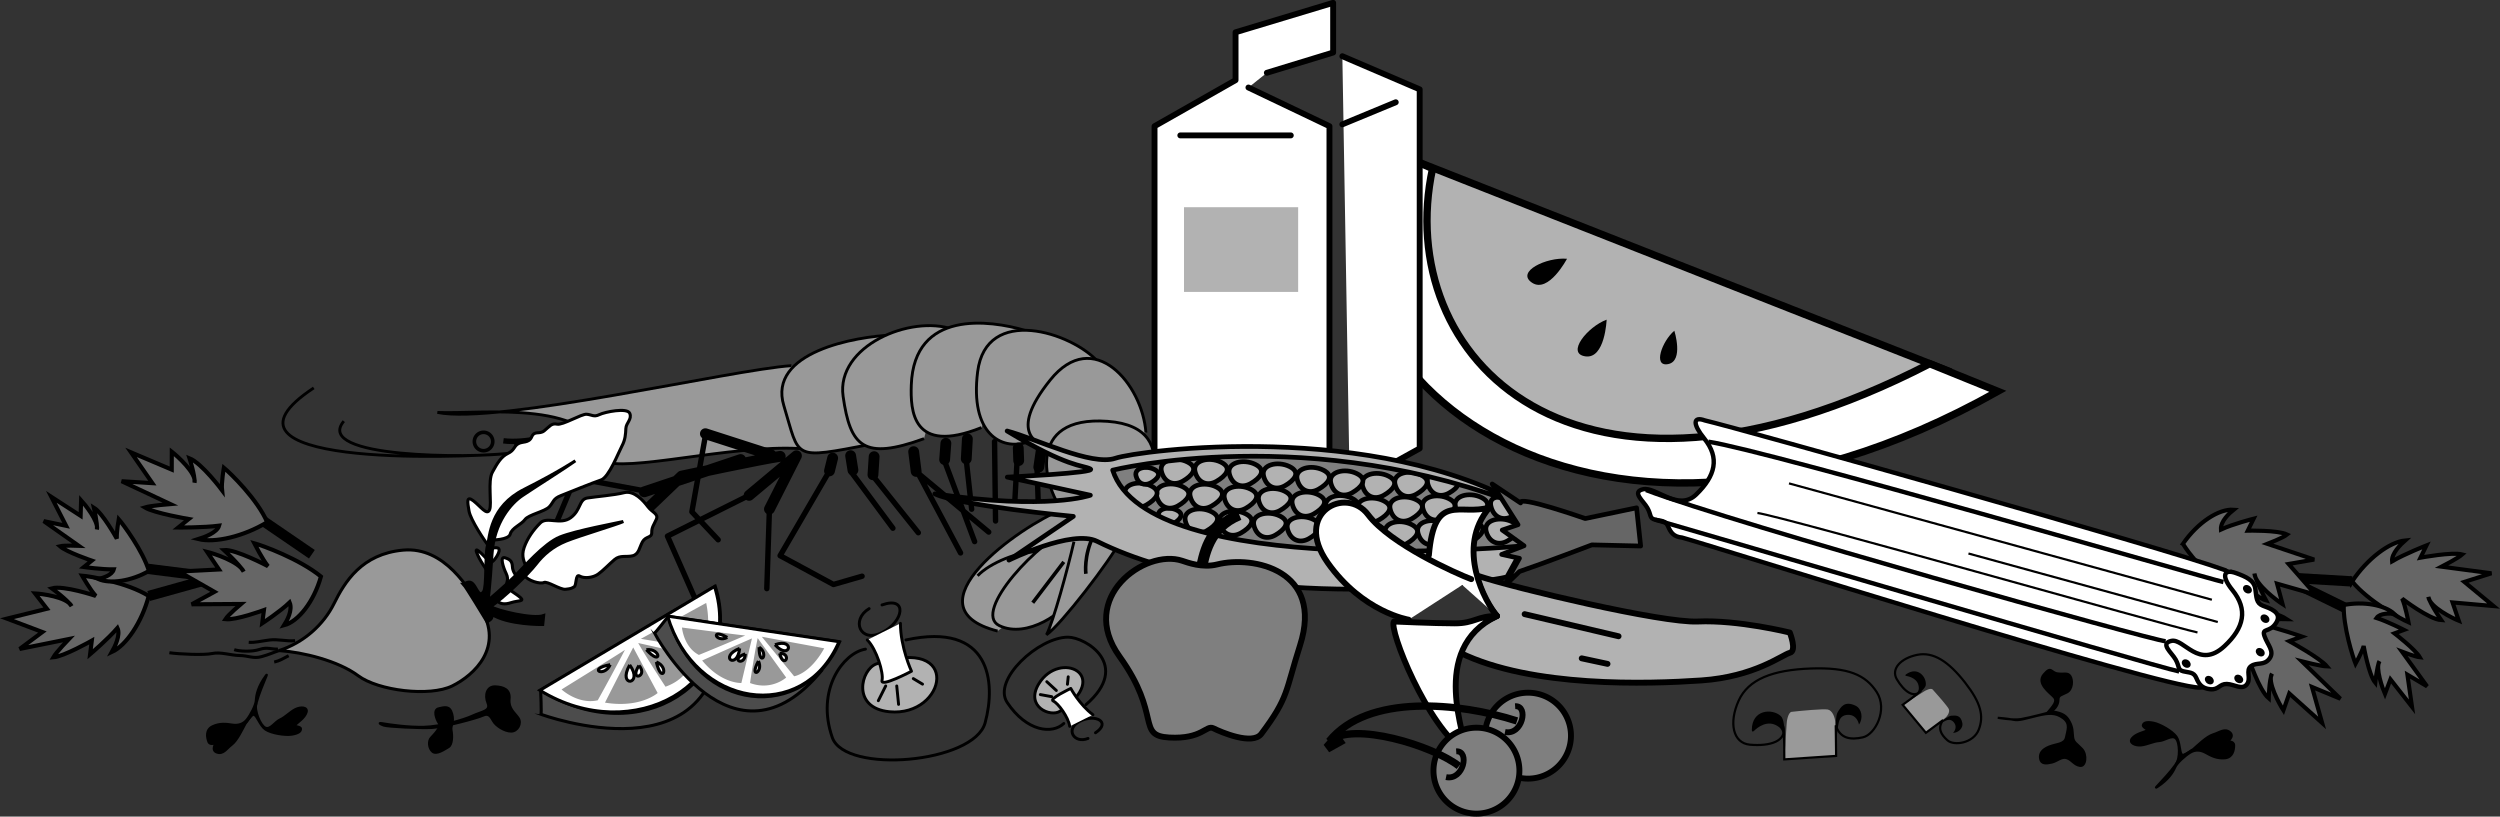 <svg xmlns="http://www.w3.org/2000/svg" width="339.423" height="110.865"><rect width="100%" height="100%" fill="#333333" stroke="none"/><path fill="none" stroke="#000" stroke-width="1.4" d="m35.664 70.68 6.68 4.57m-22.149 5.664 9.058-2.527-9.226-1.16"/><path fill="#666" d="M20.195 80.914c-.95 3.598-3.067 6.719-5.004 7.606.383-.684 1.2-2.29.758-3.258-1.301 1.512-3.715 3.566-3.715 3.566l.23-1.847s-3.82 2.16-5.23 2.265c.387-.683 2.121-2.488 2.121-2.488l-6.688 1.351 3.09-2.3-4.816-1.817 5.43-1.343-1.614-2.079c.875.043 4.32.461 4.961 1.72-.586-.872-2.683-2.411-2.683-2.411 1.597-.445 5.976 1.031 5.976 1.031-.734-.773-1.863-2.754-1.863-2.754 1.117.09 6.121.934 9.047 2.758"/><path fill="none" stroke="#000" stroke-width=".56" d="M20.195 80.914c-.95 3.598-3.067 6.719-5.004 7.606.383-.684 1.2-2.29.758-3.258-1.301 1.512-3.715 3.566-3.715 3.566l.23-1.847s-3.82 2.16-5.23 2.265c.387-.683 2.121-2.488 2.121-2.488l-6.688 1.351 3.09-2.3-4.816-1.817 5.43-1.343-1.614-2.079c.875.043 4.32.461 4.961 1.72-.586-.872-2.683-2.411-2.683-2.411 1.597-.445 5.976 1.031 5.976 1.031-.734-.773-1.863-2.754-1.863-2.754 1.117.09 6.121.934 9.047 2.758zm0 0"/><path fill="#666" d="M43.574 78.274c-.953 3.41-3.07 6.113-5.008 6.62.383-.605 1.2-2.05.758-3.105-1.305 1.258-3.723 2.84-3.723 2.84l.234-1.8s-3.828 1.41-5.234 1.241c.383-.605 2.121-2.07 2.121-2.07l-6.7.047 3.099-1.695-4.82-2.754 5.433-.281-1.617-2.391c.875.215 4.328 1.3 4.968 2.68-.59-.985-2.687-2.93-2.687-2.93 1.601-.133 5.984 2.195 5.984 2.195-.734-.914-1.863-3.113-1.863-3.113 1.117.305 6.129 2.125 9.055 4.516"/><path fill="none" stroke="#000" stroke-width=".56" d="M43.574 78.274c-.953 3.41-3.07 6.113-5.008 6.62.383-.605 1.2-2.05.758-3.105-1.305 1.258-3.723 2.84-3.723 2.84l.234-1.8s-3.828 1.41-5.234 1.241c.383-.605 2.121-2.07 2.121-2.07l-6.7.047 3.099-1.695-4.82-2.754 5.433-.281-1.617-2.391c.875.215 4.328 1.3 4.968 2.68-.59-.985-2.687-2.93-2.687-2.93 1.601-.133 5.984 2.195 5.984 2.195-.734-.914-1.863-3.113-1.863-3.113 1.117.305 6.129 2.125 9.055 4.516zm0 0"/><path fill="#666" d="M20.222 77.52c-2.394 1.382-5.254 1.797-6.879 1.097.578-.136 1.883-.515 2.106-1.316-1.555.035-4.059-.317-4.059-.317l1.07-.867s-3.41-1.152-4.32-1.953c.578-.14 2.547-.066 2.547-.066l-4.75-3.344 3.04.633-2.009-3.93 3.977 2.574.066-2.117c.512.555 2.395 2.887 2.149 3.965.082-.836-.414-2.953-.414-2.953 1.199.73 3.113 4.207 3.113 4.207-.055-.867.258-2.64.258-2.64.636.73 3.25 4.245 4.105 7.027"/><path fill="none" stroke="#000" stroke-width=".56" d="M20.222 77.52c-2.394 1.382-5.254 1.797-6.879 1.097.578-.136 1.883-.515 2.106-1.316-1.555.035-4.059-.317-4.059-.317l1.07-.867s-3.41-1.152-4.32-1.953c.578-.14 2.547-.066 2.547-.066l-4.75-3.344 3.04.633-2.009-3.93 3.977 2.574.066-2.117c.512.555 2.395 2.887 2.149 3.965.082-.836-.414-2.953-.414-2.953 1.199.73 3.113 4.207 3.113 4.207-.055-.867.258-2.64.258-2.64.636.73 3.25 4.245 4.105 7.027zm0 0"/><path fill="#666" d="M36.273 70.902c-3.211 1.942-7.098 2.84-9.344 2.29.785-.243 2.551-.875 2.82-1.82-2.12.273-5.55.25-5.55.25l1.43-1.153s-4.704-.797-5.973-1.574c.781-.246 3.468-.461 3.468-.461l-6.609-3.098 4.172.262-2.898-4.18 5.527 2.34.008-2.426c.719.559 3.383 2.934 3.09 4.2.078-.965-.684-3.31-.684-3.31 1.664.657 4.414 4.333 4.414 4.333-.11-.98.25-3.051.25-3.051.895.738 4.602 4.352 5.88 7.398"/><path fill="none" stroke="#000" stroke-width=".56" d="M36.273 70.902c-3.211 1.942-7.098 2.84-9.344 2.29.785-.243 2.551-.875 2.82-1.82-2.12.273-5.55.25-5.55.25l1.43-1.153s-4.704-.797-5.973-1.574c.781-.246 3.468-.461 3.468-.461l-6.609-3.098 4.172.262-2.898-4.18 5.527 2.34.008-2.426c.718.559 3.383 2.934 3.09 4.2.078-.965-.684-3.31-.684-3.31 1.664.657 4.414 4.333 4.414 4.333-.11-.98.25-3.051.25-3.051.895.738 4.602 4.352 5.879 7.398zm0 0"/><path fill="none" stroke="#000" stroke-width="1.4" d="m301.386 83.59-4.828-6.492m22.785 1.84-9.39-.551 8.351 4.094"/><path fill="#666" d="M319.343 78.938c2.067-3.094 5.082-5.356 7.203-5.563-.586.52-1.879 1.774-1.777 2.836 1.723-1.008 4.676-2.164 4.676-2.164l-.82 1.668s4.316-.8 5.68-.441c-.587.52-2.813 1.664-2.813 1.664l6.765.898-3.675 1.168 3.968 3.281-5.57-.492.848 2.488c-.809-.324-3.938-1.84-4.133-3.234.273 1.012 1.754 3.148 1.754 3.148-1.657-.097-5.313-2.918-5.313-2.918.442.97.863 3.211.863 3.211-1.027-.449-5.484-2.87-7.656-5.55"/><path fill="none" stroke="#000" stroke-width=".56" d="M319.343 78.938c2.067-3.094 5.082-5.356 7.203-5.563-.586.52-1.879 1.774-1.777 2.836 1.723-1.008 4.676-2.164 4.676-2.164l-.82 1.668s4.316-.8 5.68-.441c-.587.52-2.813 1.664-2.813 1.664l6.765.898-3.675 1.168 3.968 3.281-5.57-.492.848 2.488c-.809-.324-3.938-1.84-4.133-3.234.273 1.012 1.754 3.148 1.754 3.148-1.657-.097-5.313-2.918-5.313-2.918.442.97.863 3.211.863 3.211-1.027-.449-5.484-2.87-7.656-5.55zm0 0"/><path fill="#666" d="M296.374 73.836c2.008-2.914 4.891-4.781 6.887-4.633-.558.45-1.8 1.551-1.726 2.692 1.644-.766 4.441-1.473 4.441-1.473l-.8 1.625s4.073-.094 5.35.523c-.558.45-2.679 1.27-2.679 1.27l6.348 2.133-3.477.597 3.664 4.168-5.23-1.496.75 2.785c-.758-.488-3.672-2.636-3.824-4.152.234 1.121 1.586 3.645 1.586 3.645-1.555-.391-4.946-4.02-4.946-4.02.399 1.106.75 3.55.75 3.55-.957-.651-5.105-4-7.094-7.214"/><path fill="none" stroke="#000" stroke-width=".56" d="M296.374 73.836c2.008-2.914 4.891-4.781 6.887-4.633-.558.45-1.8 1.551-1.726 2.692 1.644-.766 4.441-1.473 4.441-1.473l-.8 1.625s4.073-.094 5.35.523c-.558.45-2.679 1.27-2.679 1.27l6.348 2.133-3.477.597 3.664 4.168-5.23-1.496.75 2.785c-.758-.488-3.672-2.636-3.824-4.152.234 1.121 1.586 3.645 1.586 3.645-1.555-.391-4.946-4.02-4.946-4.02.399 1.106.75 3.55.75 3.55-.957-.651-5.105-4-7.094-7.214zm0 0"/><path fill="#666" d="M318.21 82.14c2.715-.53 5.555.009 6.864 1.196-.59-.055-1.95-.121-2.418.563 1.48.472 3.734 1.62 3.734 1.62l-1.293.473s2.852 2.2 3.45 3.25c-.59-.058-2.43-.765-2.43-.765l3.406 4.707-2.672-1.586.625 4.37-2.926-3.734-.75 1.985c-.3-.692-1.328-3.508-.746-4.45-.347.762-.566 2.93-.566 2.93-.895-1.082-1.574-4.992-1.574-4.992-.23.84-1.106 2.414-1.106 2.414-.36-.898-1.691-5.07-1.598-7.98"/><path fill="none" stroke="#000" stroke-width=".56" d="M318.21 82.14c2.715-.53 5.555.009 6.864 1.196-.59-.055-1.95-.121-2.418.563 1.48.472 3.734 1.62 3.734 1.62l-1.293.473s2.852 2.2 3.45 3.25c-.59-.058-2.43-.765-2.43-.765l3.406 4.707-2.672-1.586.625 4.37-2.926-3.734-.75 1.985c-.3-.692-1.328-3.508-.746-4.45-.347.762-.566 2.93-.566 2.93-.895-1.082-1.574-4.992-1.574-4.992-.23.84-1.106 2.414-1.106 2.414-.36-.898-1.691-5.07-1.598-7.98zm0 0"/><path fill="#666" d="M300.882 83.184c3.668-.793 7.637-.383 9.578.867-.82-.024-2.695 0-3.257.805 2.093.433 5.332 1.57 5.332 1.57l-1.727.625s4.188 2.285 5.137 3.433c-.82-.023-3.43-.695-3.43-.695l5.242 5.078-3.863-1.601 1.383 4.894-4.465-4.011-.797 2.293c-.496-.762-2.246-3.875-1.558-4.977-.387.887-.43 3.352-.43 3.352-1.36-1.16-2.762-5.536-2.762-5.536-.215.965-1.23 2.809-1.23 2.809-.602-.992-2.934-5.613-3.153-8.906"/><path fill="none" stroke="#000" stroke-width=".56" d="M300.882 83.184c3.668-.793 7.637-.383 9.578.867-.82-.024-2.695 0-3.257.805 2.093.433 5.332 1.57 5.332 1.57l-1.727.625s4.188 2.285 5.137 3.433c-.82-.023-3.43-.695-3.43-.695l5.242 5.078-3.863-1.601 1.383 4.894-4.465-4.011-.797 2.293c-.496-.762-2.246-3.875-1.558-4.977-.387.887-.43 3.352-.43 3.352-1.36-1.16-2.762-5.536-2.762-5.536-.215.965-1.23 2.809-1.23 2.809-.602-.992-2.934-5.613-3.153-8.906zm0 0"/><path fill="#b2b2b2" d="M264.874 50.508 192.25 21.883s-12.5 33.5 17.5 37 48.625.875 55.125-8.375"/><path fill="none" stroke="#000" d="M264.874 50.508 192.25 21.883s-12.5 33.5 17.5 37 48.625.875 55.125-8.375zm0 0"/><path fill="#fff" d="M271.25 53.133c-57 32-98-4.5-84.25-33.5l7.5 3.25c-5.5 25.5 19 51.5 67.5 26.5l9.25 3.75"/><path fill="none" stroke="#000" d="M271.25 53.133c-57 32-98-4.5-84.25-33.5l7.5 3.25c-5.5 25.5 19 51.5 67.5 26.5zm0 0"/><path d="M212.75 35.133c-2.75-.25-7 1.75-4.75 3.25s4.75-3.25 4.75-3.25m5.382 8.266c-2.59.96-5.558 4.601-2.883 4.984 2.676.383 2.883-4.984 2.883-4.984m9.192 1.503c-1.688 1.422-2.946 4.965-.825 4.528 2.118-.434.825-4.528.825-4.528"/><path fill="#fff" stroke="#000" stroke-linecap="round" stroke-linejoin="round" stroke-width=".8" d="m169.5 11.883 11 5.25v49.75h-23.75v-49.75l11-6.25v-6.5l13.25-4v6.75l-9 2.75"/><path fill="none" stroke="#000" stroke-linecap="round" stroke-linejoin="round" stroke-width=".8" d="M160.25 18.383h15"/><path fill="#fff" stroke="#000" stroke-linecap="round" stroke-linejoin="round" stroke-width=".8" d="m182.25 7.633 10.5 4.5v48.75l-9.5 5.25m-1-49.25 7.25-3"/><path fill="#b2b2b2" d="M176.25 39.633v-11.5h-15.5v11.5h15.5"/><path fill="#999" stroke="#000" stroke-width=".392" d="m152.171 73.32-7.988-4.128c-5.562 2.156-21.351 13.253-8.738 16.488"/><path fill="#999" stroke="#000" stroke-width=".392" d="M140.707 74.95c-2.211-.165-6.32 1.449-7.977 3.226m-25.273-28.531c-8.07.53-39.922 8.027-48.07 6.351 6.382.266 21.257-1.972 23.038 6.79 4.45 1.07 19.262-2.884 27.883-1.72"/><path fill="#999" stroke="#000" stroke-width=".392" d="M121.28 45.48c-5.14.184-17.077 2.32-14.859 9.594 2.22 7.278.993 7.32 11.95 5.22"/><path fill="#999" stroke="#000" stroke-width=".392" d="M129.347 44.707c-5.71-2.004-15.855 2.274-14.879 9.106.973 6.828 2.758 8.726 10.989 5.742"/><path fill="#999" stroke="#000" stroke-width=".392" d="M139.156 44.852c-4.754-1.399-15.059-2.828-15.43 7.41-.121 3.433.094 9.555 9.52 5.793"/><path fill="#999" stroke="#000" stroke-width=".392" d="M149.113 49.16c-3.574-4.043-15.227-7.8-16.38 1.313-1.062 8.422 3.212 10.703 6.712 9.566"/><path fill="#999" stroke="#000" stroke-width=".392" d="M155.582 58.738c-.48-6.601-7.13-14.457-13-7.14-5.872 7.312-1.649 8.883.328 9.3"/><path fill="#999" d="M152.171 73.32c2.817-3.53 9.512-15.289-1.793-16.117-11.304-.824-8.504 9.125-6.195 11.989 2.305 2.859 7.988 4.128 7.988 4.128"/><path fill="none" stroke="#000" stroke-width=".392" d="M152.171 73.32c2.817-3.53 9.512-15.289-1.793-16.117-11.304-.824-8.504 9.125-6.195 11.989 2.305 2.859 7.988 4.128 7.988 4.128zm0 0"/><path fill="#999" stroke="#000" stroke-width=".392" d="M145.812 80.656c-1.137 2.489-6.406 6.11-10.148 4.278-3.739-1.828 5.472-11.715 10.074-13.348"/><path fill="none" stroke="#000" stroke-width=".49" d="m144.433 76.29-4.219 5.542"/><path fill="#999" stroke="#000" stroke-width=".392" d="M145.808 73.547c-.851 3.707-2.805 10.883-3.726 12.633 1.917-1.293 8.714-10.113 10.09-12.86"/><path fill="none" stroke="#000" stroke-width=".49" d="M148.472 72.715c-1.371 2.746-1.043 5.187-1.043 5.187"/><path fill="none" stroke="#000" stroke-width=".735" d="M78.097 58.281c-2.668.828-6.797 1.953-9.75 1.567m-.824 4.442c2.45-.087 9.18-2.567 12.883-2.677"/><path fill="none" stroke="#000" stroke-width=".49" d="M79.355 59.215c-2.684.34-9.512 1.316-9.512 1.316m9.809.145c-2.195.324-10.266.851-10.266.851"/><path fill="none" stroke="#000" stroke-width=".392" d="M46.68 57.18c-4.235 5.054 17.093 5.039 22.706 4.347-8.062.778-42.84 1.754-26.789-8.859"/><path fill="none" stroke="#000" stroke-width=".49" d="M65.695 61.192a1.248 1.248 0 1 1-.084-2.495 1.248 1.248 0 0 1 .084 2.495zm0 0"/><path fill="none" stroke="#000" stroke-linecap="round" stroke-linejoin="round" stroke-width=".735" d="m135.03 59.953.134 10.781m-3.965-8.194.722 6.593m-3.66-6.493 4.063 10.891m1.914-1.293-9.598-8 5.774 10.832M118.78 64.938l5.9 7.39m-9.118-8.258 5.664 7.645m16.848-8.93-.301 5.407m3.019-4.766.188 5.387m-28.363-4.883-6.703 11.512 7.246 3.914 3.882-1.122m-12.578-9.117-.355 10.801m-2.406-12.664-11.082 5.54 4.261 9.655m-9.226-11.441-1.086 3.96"/><path fill="none" stroke="#000" stroke-linecap="round" stroke-linejoin="round" stroke-width=".735" d="m95.777 59.129-1.84 10.36 3.566 3.796m-10.535-6.738-8.883-1.648-2.714 6.468 1.793 2.145m-1.794-2.145-1.17 1.516"/><path fill="none" stroke="#000" stroke-linecap="round" stroke-linejoin="round" stroke-width="1.47" d="m141.035 63.418.398-2.71m-3.125 1.823-.059-1.71m-7.059 1.472.15-2.703m-3.087 2.809.168-2.215m-4.035 3.82-.34-2.684m-5.527 3.137.16-2.457m-2.879 1.817-.312-1.95m-2.871 2.063.43-1.735m-11.344 5.059 6.43-5.375-3.669 7.238m.231-7.359-8.926-2.875m-9.871 12.113 6.64-6.36s10.95-2.347 13.391-2.679m-18.461 4.817 13.082-4.383"/><path d="M51.847 98.192c1.25.21 3.555.542 5.715.496 2.16-.043 5.355-.946 6.613-1.532 1.262-.582 2.477-.629 2.028-1.707-.45-1.082-.09-2.297 1.035-2.25 1.125.043 2.07.403 1.933 1.707-.132 1.309.723 1.848 1.215 2.567.496.719-.09 1.844-.988 1.844-.902 0-2.07-.762-2.43-1.395-.36-.629-.629-1.125-1.394-.766-.766.364-5.313 1.578-6.934 1.668-1.617.09-5.984-.136-6.523-.316-.54-.18-.809-.406-.27-.316"/><path fill="none" stroke="#000" stroke-width=".3" d="M51.847 98.192c1.25.21 3.555.542 5.715.496 2.16-.043 5.355-.946 6.613-1.532 1.262-.582 2.477-.629 2.028-1.707-.45-1.082-.09-2.297 1.035-2.25 1.125.043 2.07.403 1.933 1.707-.132 1.309.723 1.848 1.215 2.567.496.719-.09 1.844-.988 1.844-.902 0-2.07-.762-2.43-1.395-.36-.629-.629-1.125-1.394-.766-.766.364-5.313 1.578-6.934 1.668-1.617.09-5.984-.136-6.523-.316-.54-.18-.809-.406-.27-.316zm0 0"/><path d="M59.585 96.168c.797-.168 1.485-.406 1.801.766.317 1.168-.226 1.531-.09 2.25.137.718.137 1.933-.406 2.25-.539.312-1.617 1.078-2.16.629-.54-.45-.629-1.442-.223-1.891.403-.45 1.438-1.438 1.078-1.98-.359-.54-.855-1.844 0-2.024"/><path fill="none" stroke="#000" stroke-width=".3" d="M59.585 96.168c.797-.168 1.485-.406 1.801.766.317 1.168-.226 1.531-.09 2.25.137.718.137 1.933-.406 2.25-.539.312-1.617 1.078-2.16.629-.54-.45-.629-1.442-.223-1.891.403-.45 1.438-1.438 1.078-1.98-.359-.54-.855-1.844 0-2.024zm0 0"/><path fill="#999" d="M262.394 93.61c.668.738 1.984 2.238 2.184 2.636.199.403-.164 1.028-.668 1.395-.508.367-2.317 1.816-2.43 1.851-.11.035-3.156-3.797-3.156-3.797s2.601-1.609 2.836-1.78c.238-.173 1.011-.552 1.234-.306"/><path d="M261.48 99.492c.43-.222 2.758-2.27 3.45-2.32.573-.04 1.284-.137 1.5 1.004.128.68-.56 1.332-1.266 1.324.187-.18.535-.73.226-1.254-.246-.414-.633-.656-1.168-.422-.777.336-2.39 1.278-2.742 1.668m-3.156-3.797c.656-.472 3.054-1.93 3.14-2.68.121-1.113-1.109-2.6-2.691-1.456-.149.105-.082.199.07.222.328.051 1.735.352 1.672 1.739-.039.804-1.715 1.832-2.191 2.175"/><path fill="none" stroke="#000" stroke-width=".3" d="M263.812 97.758c-.781 1.086-.313 1.95.586 2.75.898.8 3.539.406 4.258-1.45.71-1.84.312-3.6-1.852-6.374-2.25-2.887-4.324-4.219-6.5-3.778-2.273.465-3.597 1.93-2.77 3.325.981 1.648 2.36 2.691 3.286 1.523-.45.48-2.496 1.941-2.496 1.941l3.156 3.797zm0 0"/><path d="M36.09 91.73c.617-.831-1.106 2.43-1.395 4.364-.14.953-.906 1.3-1.332 2.086-.43.785-1.14 2.347-1.89 2.914-.747.57-1.161 1.394-2.056 1.058-.816-.308-.105-1.308-.105-1.308s-.793.441-1.016-.149c-.218-.59-.414-1.62.567-2.086.98-.46 1.84-.347 2.656-.222.813.129 1.504-.082 1.996-.7.488-.613 1.195-1.933 1.23-2.62.032-.684.258-1.875 1.344-3.336"/><path fill="none" stroke="#000" stroke-width=".3" d="M36.09 91.73c.617-.831-1.106 2.43-1.395 4.364-.14.953-.906 1.3-1.332 2.086-.43.785-1.14 2.347-1.89 2.914-.747.57-1.161 1.394-2.056 1.058-.816-.308-.105-1.308-.105-1.308s-.793.441-1.016-.149c-.218-.59-.414-1.62.567-2.086.98-.46 1.84-.347 2.656-.222.813.129 1.504-.082 1.996-.7.488-.613 1.195-1.933 1.23-2.62.032-.684.258-1.875 1.344-3.336zm0 0"/><path stroke="#000" stroke-width=".3" d="M34.8 95.477c-.304.98.567 3.058 1.246 3.332.68.273 1.282-.817 1.98-1.125.704-.313 1.345-1.032 2.075-1.399.727-.37 1.754-.32 1.508.442-.242.765-1.215 1.37-1.492 1.664-.274.297.691.176.734.543.04.37-.332.652-1.238.8-.906.145-2.797-.156-3.57-.683-.774-.527-1.153-1.922-1.57-2.008-.415-.086-.634.621-1.11 1.137"/><path fill="#999" d="M243.253 96.645c1.41-.16 4.25-.422 4.883-.317.63.106 1.047 1.051 1.047 1.942 0 .894.16 4.199.106 4.359-.051.156-7.036.473-7.036.473s.317-4.36.317-4.778c0-.422.21-1.629.683-1.68"/><path d="M249.289 102.629c.105-.684-.313-5.094.21-5.934.434-.691.915-1.597 2.415-.89.894.418 1.074 1.758.472 2.57-.05-.367-.394-1.234-1.258-1.312-.687-.063-1.289.183-1.472.996-.262 1.18-.524 3.836-.367 4.57m-7.036.473c0-1.157.329-5.157-.472-5.883-1.184-1.074-3.938-.895-3.938 1.89 0 .262.16.262.317.106.332-.332 1.859-1.707 3.41-.473.902.72.683 3.52.683 4.36"/><path fill="none" stroke="#000" stroke-width=".3" d="M249.238 98.48c.601 1.813 1.992 1.997 3.676 1.63 1.68-.372 3.433-3.754 1.89-6.145-1.531-2.363-3.902-3.379-8.926-3.203-5.226.183-8.507 1.472-9.82 4.36-1.367 3.015-.785 5.773 1.524 5.984 2.726.246 5.093-.473 4.515-2.52.18.918.156 4.516.156 4.516l7.036-.473zm0 0"/><path fill="#7f7f7f" d="M206.917 74.098s-51.054 4.832-55.847-10.266c0 0 26.988-6.715 56.367 5.164l-.52 5.102"/><path fill="#b2b2b2" d="M159.332 71.074c.859-.496 1.562-1.257.433-1.816-1.129-.563-2.726-.18-2.473.883.258 1.062 1.165 1.437 2.04.933"/><path fill="none" stroke="#000" stroke-linecap="round" stroke-linejoin="round" stroke-width=".64" d="M159.332 71.074c.859-.496 1.562-1.257.433-1.816-1.129-.563-2.726-.18-2.473.883.258 1.062 1.165 1.437 2.04.933zm0 0"/><path fill="#b2b2b2" d="M199.851 73.496c1.223-.707 2.227-1.797.617-2.594-1.613-.8-3.894-.257-3.531 1.262.363 1.52 1.664 2.055 2.914 1.332"/><path fill="none" stroke="#000" stroke-linecap="round" stroke-linejoin="round" stroke-width=".64" d="M199.851 73.496c1.223-.707 2.227-1.797.617-2.594-1.613-.8-3.894-.257-3.531 1.262.363 1.52 1.664 2.055 2.914 1.332zm0 0"/><path fill="#b2b2b2" d="M195.421 73.649c1.227-.707 2.23-1.797.618-2.598-1.614-.8-3.891-.254-3.528 1.266s1.66 2.05 2.91 1.332"/><path fill="none" stroke="#000" stroke-linecap="round" stroke-linejoin="round" stroke-width=".64" d="M195.421 73.649c1.227-.707 2.23-1.797.618-2.598-1.614-.8-3.891-.254-3.528 1.266s1.66 2.05 2.91 1.332zm0 0"/><path fill="#b2b2b2" d="M190.996 73.797c1.226-.707 2.23-1.797.617-2.598-1.614-.797-3.89-.254-3.531 1.266.367 1.52 1.664 2.05 2.914 1.332"/><path fill="none" stroke="#000" stroke-linecap="round" stroke-linejoin="round" stroke-width=".64" d="M190.996 73.797c1.226-.707 2.23-1.797.617-2.598-1.614-.797-3.89-.254-3.531 1.266.367 1.52 1.664 2.05 2.914 1.332zm0 0"/><path fill="#b2b2b2" d="M186.57 73.945c1.226-.707 2.23-1.796.617-2.593-1.613-.801-3.895-.254-3.531 1.261.363 1.52 1.664 2.051 2.914 1.332"/><path fill="none" stroke="#000" stroke-linecap="round" stroke-linejoin="round" stroke-width=".64" d="M186.57 73.945c1.226-.707 2.23-1.796.617-2.593-1.613-.801-3.895-.254-3.531 1.261.363 1.52 1.664 2.051 2.914 1.332zm0 0"/><path fill="#b2b2b2" d="M177.71 73.129c1.227-.707 2.23-1.797.618-2.598-1.614-.797-3.891-.254-3.528 1.266.364 1.52 1.66 2.05 2.91 1.332"/><path fill="none" stroke="#000" stroke-linecap="round" stroke-linejoin="round" stroke-width=".64" d="M177.71 73.129c1.227-.707 2.23-1.797.618-2.598-1.614-.797-3.891-.254-3.528 1.266.364 1.52 1.66 2.05 2.91 1.332zm0 0"/><path fill="#b2b2b2" d="M173.148 72.652c1.226-.707 2.23-1.796.617-2.597-1.613-.797-3.894-.254-3.527 1.265.363 1.52 1.66 2.051 2.91 1.332"/><path fill="none" stroke="#000" stroke-linecap="round" stroke-linejoin="round" stroke-width=".64" d="M173.148 72.652c1.226-.707 2.23-1.796.617-2.597-1.613-.797-3.894-.254-3.527 1.265.363 1.52 1.66 2.051 2.91 1.332zm0 0"/><path fill="#b2b2b2" d="M168.496 72.356c1.226-.707 2.23-1.797.617-2.598-1.614-.797-3.89-.254-3.531 1.266.367 1.52 1.664 2.05 2.914 1.332"/><path fill="none" stroke="#000" stroke-linecap="round" stroke-linejoin="round" stroke-width=".64" d="M168.496 72.356c1.226-.707 2.23-1.797.617-2.598-1.614-.797-3.89-.254-3.531 1.266.367 1.52 1.664 2.05 2.914 1.332zm0 0"/><path fill="#b2b2b2" d="M163.843 72.059c1.227-.707 2.23-1.797.617-2.594-1.613-.8-3.89-.258-3.527 1.262s1.66 2.05 2.91 1.332"/><path fill="none" stroke="#000" stroke-linecap="round" stroke-linejoin="round" stroke-width=".64" d="M163.843 72.059c1.227-.707 2.23-1.797.617-2.594-1.613-.8-3.89-.258-3.527 1.262s1.66 2.05 2.91 1.332zm0 0"/><path fill="#b2b2b2" d="M204.68 73.434c1.226-.703 2.23-1.797.616-2.594-1.613-.8-3.89-.254-3.527 1.266.363 1.515 1.66 2.05 2.91 1.328"/><path fill="none" stroke="#000" stroke-linecap="round" stroke-linejoin="round" stroke-width=".64" d="M204.68 73.434c1.226-.703 2.23-1.797.616-2.594-1.613-.8-3.89-.254-3.527 1.266.363 1.515 1.66 2.05 2.91 1.328zm0 0"/><path fill="#b2b2b2" d="M200.507 70.14c1.227-.706 2.23-1.796.617-2.597-1.613-.797-3.89-.254-3.527 1.266s1.66 2.05 2.91 1.332"/><path fill="none" stroke="#000" stroke-linecap="round" stroke-linejoin="round" stroke-width=".64" d="M200.507 70.14c1.227-.706 2.23-1.796.617-2.597-1.613-.797-3.89-.254-3.527 1.266s1.66 2.05 2.91 1.332zm0 0"/><path fill="#b2b2b2" d="M196.082 70.29c1.226-.704 2.23-1.798.617-2.595-1.614-.8-3.89-.253-3.528 1.266.36 1.516 1.66 2.05 2.91 1.328"/><path fill="none" stroke="#000" stroke-linecap="round" stroke-linejoin="round" stroke-width=".64" d="M196.082 70.29c1.226-.704 2.23-1.798.617-2.595-1.614-.8-3.89-.253-3.528 1.266.36 1.516 1.66 2.05 2.91 1.328zm0 0"/><path fill="#b2b2b2" d="M191.656 70.442c1.222-.708 2.23-1.797.617-2.598-1.613-.797-3.895-.254-3.531 1.265.363 1.52 1.664 2.051 2.914 1.333"/><path fill="none" stroke="#000" stroke-linecap="round" stroke-linejoin="round" stroke-width=".64" d="M191.656 70.442c1.222-.708 2.23-1.797.617-2.598-1.613-.797-3.895-.254-3.531 1.265.363 1.52 1.664 2.051 2.914 1.333zm0 0"/><path fill="#b2b2b2" d="M187.226 70.59c1.227-.707 2.23-1.797.617-2.598-1.613-.797-3.89-.254-3.527 1.266s1.664 2.05 2.91 1.332"/><path fill="none" stroke="#000" stroke-linecap="round" stroke-linejoin="round" stroke-width=".64" d="M187.226 70.59c1.227-.707 2.23-1.797.617-2.598-1.613-.797-3.89-.254-3.527 1.266s1.664 2.05 2.91 1.332zm0 0"/><path fill="#b2b2b2" d="M182.933 70.246c1.227-.707 2.23-1.797.617-2.594-1.613-.8-3.89-.253-3.527 1.262.363 1.52 1.66 2.055 2.91 1.332"/><path fill="none" stroke="#000" stroke-linecap="round" stroke-linejoin="round" stroke-width=".64" d="M182.933 70.246c1.227-.707 2.23-1.797.617-2.594-1.613-.8-3.89-.253-3.527 1.262.363 1.52 1.66 2.055 2.91 1.332zm0 0"/><path fill="#b2b2b2" d="M178.37 69.77c1.227-.703 2.231-1.793.618-2.594-1.614-.8-3.89-.254-3.531 1.266.363 1.52 1.664 2.05 2.914 1.328"/><path fill="none" stroke="#000" stroke-linecap="round" stroke-linejoin="round" stroke-width=".64" d="M178.37 69.77c1.227-.703 2.231-1.793.618-2.594-1.614-.8-3.89-.254-3.531 1.266.363 1.52 1.664 2.05 2.914 1.328zm0 0"/><path fill="#b2b2b2" d="M173.808 69.297c1.223-.707 2.227-1.797.617-2.598-1.613-.8-3.894-.254-3.531 1.266s1.664 2.05 2.914 1.332"/><path fill="none" stroke="#000" stroke-linecap="round" stroke-linejoin="round" stroke-width=".64" d="M173.808 69.297c1.223-.707 2.227-1.797.617-2.598-1.613-.8-3.894-.254-3.531 1.266s1.664 2.05 2.914 1.332zm0 0"/><path fill="#b2b2b2" d="M169.156 69c1.222-.707 2.23-1.797.617-2.598-1.613-.796-3.895-.253-3.531 1.266.363 1.52 1.664 2.05 2.914 1.332"/><path fill="none" stroke="#000" stroke-linecap="round" stroke-linejoin="round" stroke-width=".64" d="M169.156 69c1.222-.707 2.23-1.797.617-2.598-1.613-.796-3.895-.253-3.531 1.266.363 1.52 1.664 2.05 2.914 1.332zm0 0"/><path fill="#b2b2b2" d="M164.503 68.703c1.223-.707 2.23-1.797.618-2.597-1.614-.797-3.895-.254-3.532 1.265.364 1.52 1.664 2.051 2.914 1.332"/><path fill="none" stroke="#000" stroke-linecap="round" stroke-linejoin="round" stroke-width=".64" d="M164.503 68.703c1.223-.707 2.23-1.797.618-2.597-1.614-.797-3.895-.254-3.532 1.265.364 1.52 1.664 2.051 2.914 1.332zm0 0"/><path fill="#b2b2b2" d="M205.34 70.078c1.222-.707 1.738-1.258.124-2.058-1.613-.797-3.402-.793-3.039.726.364 1.52 1.664 2.055 2.914 1.332"/><path fill="none" stroke="#000" stroke-linecap="round" stroke-linejoin="round" stroke-width=".64" d="M205.34 70.078c1.222-.707 1.738-1.258.124-2.058-1.613-.797-3.402-.793-3.039.726.364 1.52 1.664 2.055 2.914 1.332zm0 0"/><path fill="#b2b2b2" d="M196.742 66.934c1.222-.707 1.87-1.528.257-2.328-1.613-.797-3.535-.524-3.171.996.363 1.52 1.664 2.05 2.914 1.332"/><path fill="none" stroke="#000" stroke-linecap="round" stroke-linejoin="round" stroke-width=".64" d="M196.742 66.934c1.222-.707 1.87-1.528.257-2.328-1.613-.797-3.535-.524-3.171.996.363 1.52 1.664 2.05 2.914 1.332zm0 0"/><path fill="#b2b2b2" d="M192.312 67.086c1.227-.707 2.23-1.8.617-2.598-1.613-.8-3.89-.254-3.527 1.266.363 1.516 1.66 2.05 2.91 1.332"/><path fill="none" stroke="#000" stroke-linecap="round" stroke-linejoin="round" stroke-width=".64" d="M192.312 67.086c1.227-.707 2.23-1.8.617-2.598-1.613-.8-3.89-.254-3.527 1.266.363 1.516 1.66 2.05 2.91 1.332zm0 0"/><path fill="#b2b2b2" d="M187.886 67.234c1.227-.707 2.23-1.796.617-2.597-1.613-.797-3.89-.254-3.527 1.265.363 1.52 1.66 2.051 2.91 1.332"/><path fill="none" stroke="#000" stroke-linecap="round" stroke-linejoin="round" stroke-width=".64" d="M187.886 67.234c1.227-.707 2.23-1.796.617-2.597-1.613-.797-3.89-.254-3.527 1.265.363 1.52 1.66 2.051 2.91 1.332zm0 0"/><path fill="#b2b2b2" d="M183.593 66.89c1.223-.706 2.227-1.796.617-2.593-1.613-.8-3.894-.258-3.53 1.262.362 1.52 1.663 2.05 2.913 1.332"/><path fill="none" stroke="#000" stroke-linecap="round" stroke-linejoin="round" stroke-width=".64" d="M183.593 66.89c1.223-.706 2.227-1.796.617-2.593-1.613-.8-3.894-.258-3.53 1.262.362 1.52 1.663 2.05 2.913 1.332zm0 0"/><path fill="#b2b2b2" d="M179.027 66.414c1.226-.703 2.23-1.797.617-2.594-1.613-.8-3.89-.257-3.527 1.266.363 1.516 1.664 2.05 2.91 1.328"/><path fill="none" stroke="#000" stroke-linecap="round" stroke-linejoin="round" stroke-width=".64" d="M179.027 66.414c1.226-.703 2.23-1.797.617-2.594-1.613-.8-3.89-.257-3.527 1.266.363 1.516 1.664 2.05 2.91 1.328zm0 0"/><path fill="#b2b2b2" d="M174.464 65.938c1.227-.704 2.23-1.797.618-2.594-1.614-.8-3.891-.254-3.528 1.265.363 1.52 1.66 2.051 2.91 1.329"/><path fill="none" stroke="#000" stroke-linecap="round" stroke-linejoin="round" stroke-width=".64" d="M174.464 65.938c1.227-.704 2.23-1.797.618-2.594-1.614-.8-3.891-.254-3.528 1.265.363 1.52 1.66 2.051 2.91 1.329zm0 0"/><path fill="#b2b2b2" d="M169.812 65.645c1.227-.707 2.23-1.797.617-2.598-1.613-.8-3.89-.254-3.527 1.266.363 1.515 1.66 2.05 2.91 1.332"/><path fill="none" stroke="#000" stroke-linecap="round" stroke-linejoin="round" stroke-width=".64" d="M169.812 65.645c1.227-.707 2.23-1.797.617-2.598-1.613-.8-3.89-.254-3.527 1.266.363 1.515 1.66 2.05 2.91 1.332zm0 0"/><path fill="#b2b2b2" d="M165.16 65.348c1.226-.707 2.23-1.797.617-2.598-1.613-.8-3.89-.254-3.528 1.266.364 1.52 1.66 2.05 2.91 1.332"/><path fill="none" stroke="#000" stroke-linecap="round" stroke-linejoin="round" stroke-width=".64" d="M165.16 65.348c1.226-.707 2.23-1.797.617-2.598-1.613-.8-3.89-.254-3.528 1.266.364 1.52 1.66 2.05 2.91 1.332zm0 0"/><path fill="#b2b2b2" d="M159.94 68.676c1.227-.707 2.231-1.797.618-2.598-1.613-.8-3.89-.254-3.527 1.266s1.66 2.05 2.91 1.332"/><path fill="none" stroke="#000" stroke-linecap="round" stroke-linejoin="round" stroke-width=".64" d="M159.94 68.676c1.227-.707 2.231-1.797.618-2.598-1.613-.8-3.89-.254-3.527 1.266s1.66 2.05 2.91 1.332zm0 0"/><path fill="#b2b2b2" d="M160.601 65.317c1.223-.708 2.227-1.797.617-2.594-1.613-.801-3.894-.254-3.531 1.261.363 1.52 1.664 2.051 2.914 1.333"/><path fill="none" stroke="#000" stroke-linecap="round" stroke-linejoin="round" stroke-width=".64" d="M160.601 65.317c1.223-.708 2.227-1.797.617-2.594-1.613-.801-3.894-.254-3.531 1.261.363 1.52 1.664 2.051 2.914 1.333zm0 0"/><path fill="#b2b2b2" d="M155.648 68.555c1.223-.707 2.23-1.797.617-2.594-1.613-.8-3.894-.258-3.531 1.262s1.664 2.05 2.914 1.332"/><path fill="none" stroke="#000" stroke-linecap="round" stroke-linejoin="round" stroke-width=".64" d="M155.648 68.555c1.223-.707 2.23-1.797.617-2.594-1.613-.8-3.894-.258-3.531 1.262s1.664 2.05 2.914 1.332zm0 0"/><path fill="#b2b2b2" d="M182.273 73.606c1.226-.707 2.23-1.797.617-2.598-1.613-.8-3.89-.254-3.527 1.266s1.66 2.05 2.91 1.332"/><path fill="none" stroke="#000" stroke-linecap="round" stroke-linejoin="round" stroke-width=".64" d="M182.273 73.606c1.226-.707 2.23-1.797.617-2.598-1.613-.8-3.89-.254-3.527 1.266s1.66 2.05 2.91 1.332zm0 0"/><path fill="#b2b2b2" d="M156.273 65.54c.855-.497 1.559-1.259.43-1.817-1.13-.563-2.723-.18-2.47.883.255 1.066 1.165 1.437 2.04.933"/><path fill="none" stroke="#000" stroke-linecap="round" stroke-linejoin="round" stroke-width=".64" d="M156.273 65.54c.855-.497 1.559-1.259.43-1.817-1.13-.563-2.723-.18-2.47.883.255 1.066 1.165 1.437 2.04.933zm0 0"/><path fill="#b2b2b2" d="M151.07 63.832s26.988-6.715 56.367 5.164c-20.793-12.09-52.8-7.86-56.016-6.777-3.218 1.086-10.742-2.645-14.683-3.703 8.246 4.976 10.215 4.613 11.289 5.144 1.074.535-11.266 1.117-11.266 1.117l11.278 2.461s-5.715 2.079-21.11-.191c3.227 1.598 18.797 3.062 18.797 3.062l-8.746 5.938s8.57-4.238 11.977-2.55c20.539 10.183 53.507 5.534 55.648 4.812l2.312-4.211s-51.054 4.832-55.847-10.266"/><path fill="none" stroke="#000" stroke-linecap="round" stroke-linejoin="round" stroke-width=".64" d="M151.07 63.832s26.988-6.715 56.367 5.164c-20.793-12.09-52.8-7.86-56.016-6.777-3.218 1.086-10.742-2.645-14.683-3.703 8.246 4.976 10.215 4.613 11.289 5.144 1.074.535-11.266 1.117-11.266 1.117l11.278 2.461s-5.715 2.079-21.11-.191c3.227 1.598 18.797 3.062 18.797 3.062l-8.746 5.938s8.57-4.238 11.977-2.55c20.539 10.183 53.507 5.534 55.648 4.812l2.312-4.211s-51.054 4.832-55.847-10.266zm0 0"/><path fill="#666" d="M206.449 68.285c-.43-1.117 8.773 2.117 8.773 2.117l6.973-1.457.554 5.188-6.62-.156s-6.61 2.527-9.825 3.613l-2.14 2.062 2.132-3.851-2.414-.531 3.035-1.172-2.96-2.137 2.144-.723-3.508-5.53 3.856 2.577"/><path fill="none" stroke="#000" stroke-linecap="round" stroke-linejoin="round" stroke-width=".64" d="M206.449 68.285c-.43-1.117 8.773 2.117 8.773 2.117l6.973-1.457.554 5.188-6.62-.156s-6.61 2.527-9.825 3.613l-2.14 2.062 2.132-3.851-2.414-.531 3.035-1.172-2.96-2.137 2.144-.723-3.508-5.53zm0 0"/><path fill="#b2b2b2" d="M119 90.133c-2.118.719-3.446 5.996 1.75 6.5 7.75.75 10-10.5-1.75-6.5"/><path fill="none" stroke="#000" stroke-linecap="round" stroke-linejoin="round" stroke-width=".4" d="M119 90.133c-2.118.719-3.446 5.996 1.75 6.5 7.75.75 10-10.5-1.75-6.5zm-1-7.5c-2.5 1.5-1.25 4.75 1.75 3.25s3.5-5 0-3.75"/><path fill="#fff" stroke="#000" stroke-linecap="round" stroke-linejoin="round" stroke-width=".4" d="M117.75 86.883c1.25 1.25 2.25 4.5 2 5.5s4-1.25 4-1.25-1.5-3.25-1.5-6.5"/><path fill="none" stroke="#000" stroke-linecap="round" stroke-linejoin="round" stroke-width=".4" d="M117.5 88.133c-3 .5-6.77 5.52-4.5 12 1.75 5 19.25 3.5 20.75-2s.75-13.75-10.75-11.25m-2.75 6.25-1 2m2.5-2 .25 2.5m2-3.5 1.25.75"/><path fill="#b2b2b2" d="M143.94 96.547c-1.292.883-4.804-.594-2.901-3.71 2.84-4.657 10.082-1.188 2.902 3.71"/><path fill="none" stroke="#000" stroke-linecap="round" stroke-linejoin="round" stroke-width=".4" d="M143.94 96.547c-1.292.883-4.804-.594-2.901-3.71 2.84-4.657 10.082-1.188 2.902 3.71zm3.778 3.711c-1.89.77-3.183-1.297-1.082-2.344 2.102-1.05 4.27.14 2.098 1.574"/><path fill="#fff" stroke="#000" stroke-linecap="round" stroke-linejoin="round" stroke-width=".4" d="M145.234 98.613c-.172-1.226-1.57-3.152-2.238-3.433-.664-.281 2.382-1.711 2.382-1.711s1.188 2.203 3.008 3.57"/><path fill="none" stroke="#000" stroke-linecap="round" stroke-linejoin="round" stroke-width=".4" d="M144.43 98.227c-1.54 1.468-5.009 1.148-7.68-2.844-2.063-3.082 4.257-8.875 8.25-8.875 2.374 0 8.675 3.777 2.44 9.164m-4.651-1.086-1.543-.281m2.171-.559-1.293-1.191m2.801.351.106-1.015"/><path fill="#b2b2b2" stroke="#000" stroke-linecap="round" stroke-linejoin="round" stroke-width=".8" d="M203.25 83.633c-.75-.875-2.094-2.715-2.75-5.5 5.25 1.75 25.148 6.469 30 6.25 5.5-.25 12.5 1.5 12.5 1.5s1 2.5 0 2.75-4.75 3.25-12 3.75-23 1-32.75-3.75c.632-2.465 1.921-3.543 5-5"/><path fill="none" stroke="#000" stroke-linecap="round" stroke-linejoin="round" stroke-width=".8" d="m207 83.383 12.75 3m-5 3 3.5.75"/><path fill="#fff" d="M203.25 83.633c-2.75 0-3 1-5.75 1s-8.25-.25-8.25-.25c-.75 1 4.5 14.25 9.75 17.75.25-1.75-5.25-14 4.25-18.5"/><path fill="none" stroke="#000" stroke-linecap="round" stroke-linejoin="round" stroke-width=".8" d="M203.25 83.633c-2.75 0-3 1-5.75 1s-8.25-.25-8.25-.25c-.75 1 4.5 14.25 9.75 17.75.25-1.75-5.25-14 4.25-18.5zm0 0"/><path fill="#fff" stroke="#000" stroke-linecap="round" stroke-linejoin="round" stroke-width=".8" d="M203.25 83.633c-1.5-1.75-5.75-9.25-1-14.75-4 1.25-7.5-2.25-8.25 6.5"/><path fill="#fff" stroke="#000" stroke-linecap="round" stroke-linejoin="round" stroke-width=".8" d="M199.75 78.633c-2-.75-11-4.75-14-8.75s-10.25-.25-5.5 6.5 11 7.75 11 7.75"/><path fill="#7f7f7f" d="M207.457 105.715a5.832 5.832 0 0 0 5.832-5.832 5.833 5.833 0 1 0-5.832 5.832"/><path fill="none" stroke="#000" stroke-width=".8" d="M207.457 105.715a5.832 5.832 0 0 0 5.832-5.832 5.833 5.833 0 1 0-5.832 5.832zm0 0"/><path fill="#7f7f7f" d="M200.457 110.465a5.832 5.832 0 0 0 5.832-5.832 5.833 5.833 0 1 0-5.832 5.832"/><path fill="none" stroke="#000" stroke-width=".8" d="M200.457 110.465a5.832 5.832 0 0 0 5.832-5.832 5.833 5.833 0 1 0-5.832 5.832zm0 0"/><path fill="none" stroke="#000" d="M205.957 97.883c-7.75-2.5-20.25-3.75-25.5 2.75 3.25-2.75 14.125.625 17.625 3.375"/><path d="m179.707 101.133.75 1 2.25-1.25-1.25-1.75-1.75 2"/><path fill="none" stroke="#000" stroke-width=".8" d="M197.707 102.008c1.875-.125 1 4-1.375 3.5m9.375-9.625c1.875-.125 1 4-1.375 3.5"/><path fill="#4c4c4c" stroke="#000" stroke-miterlimit="10" stroke-width=".42" d="M73.402 93.703s.144 3.262.039 3.274c0 0 24.875 9.226 24.414-12.48"/><path fill="#4c4c4c" d="M97.113 79.613c4.043 12.743-10.031 22.52-23.711 14.09l23.71-14.09"/><path fill="none" stroke="#000" stroke-miterlimit="10" stroke-width=".42" d="M97.113 79.613c4.043 12.743-10.031 22.52-23.711 14.09zm0 0"/><path fill="#fff" d="M97.007 79.625c-4.562 2.715-23.71 14.094-23.71 14.094 12.68 7.808 27.89-.922 23.71-14.094"/><path fill="none" stroke="#000" stroke-miterlimit="10" stroke-width=".42" d="M97.007 79.625c-4.562 2.715-23.71 14.094-23.71 14.094 12.68 7.808 27.89-.922 23.71-14.094zm0 0"/><path fill="#999" d="m87.007 86.734 8.871-4.875c.91 4.418-.804 6.215-.804 6.215l-8.067-1.34m3.348 6.5c-2.656-4.042-3.707-5.933-3.707-5.933l7.578 1.71s-.41 3-3.871 4.223m-8.215 2.161c1.77-3.516 3.832-7.493 3.832-7.493l3.317 6.188s-2.348 2.094-7.149 1.305m-.984-.317a295.305 295.305 0 0 0 3.691-6.844c-.52.372-8.605 5.372-8.605 5.372s2.234 2.082 4.914 1.472"/><path fill="#fff" stroke="#000" stroke-miterlimit="10" stroke-width=".42" d="M85.492 90.277c-1.77 3.153 1.988 2.743 0 0"/><path fill="#fff" stroke="#000" stroke-miterlimit="10" stroke-width=".42" d="M86.75 90.352c-1.426 2.27 1.347 1.543 0 0m-3.903-.102c-.844 1.824-3.16.555 0 0m6.613-3.906c3.586.43 1.774-2.887 0 0m-1.699 1.867c1.996-.258 2.153 2.379 0 0m1.352 1.66c1.863.762.699 3.133 0 0m1.812-3.004c2.223 1.496 1.586-1.297 0 0"/><path fill="#4c4c4c" stroke="#000" stroke-miterlimit="10" stroke-width=".42" d="M90.714 83.695S88.934 86 88.86 85.953c0 0 10.61 20.031 22.797 4.957"/><path fill="#4c4c4c" d="M113.988 87.164c-4.739 10.934-19.364 9.84-23.274-3.469l23.274 3.47"/><path fill="none" stroke="#000" stroke-miterlimit="10" stroke-width=".42" d="M113.988 87.164c-4.739 10.934-19.364 9.84-23.274-3.469zm0 0"/><path fill="#fff" d="M113.914 87.117 90.64 83.65c3.625 12.332 18.375 14.765 23.274 3.468"/><path fill="none" stroke="#000" stroke-miterlimit="10" stroke-width=".42" d="M113.914 87.117 90.64 83.65c3.625 12.332 18.375 14.765 23.274 3.468zm0 0"/><path fill="#999" d="m103.43 86.45 8.476 1.57c-1.957 3.515-4.086 3.797-4.086 3.797l-4.39-5.368m-1.598 6.285c.625-4.226 1.039-6.097 1.039-6.097l3.867 5.351s-1.992 1.825-4.906.746m-6.5-3.058c3.156-1.426 6.761-3 6.761-3l-1.437 6.055s-2.703.132-5.324-3.055m-.446-.758a283.347 283.347 0 0 0 6.297-2.637c-.547-.035-8.594-1.082-8.594-1.082s.23 2.653 2.297 3.72"/><path fill="#fff" stroke="#000" stroke-miterlimit="10" stroke-width=".42" d="M100.421 88.031c-2.945 1.176-.304 2.97 0 0"/><path fill="#fff" stroke="#000" stroke-miterlimit="10" stroke-width=".42" d="M101.183 88.777c-2.215.762-.027 1.797 0 0m-2.441-2.227c-1.59.778-2.34-1.362 0 0m6.48.985c2.047 2.274 2.793-.992 0 0m-2.16.336c1.422.93.008 2.817 0 0m-.09 1.883c.754 1.547-1.355 2.523 0 0m2.883-1.051c.566 2.25 1.762-.011 0 0"/><path fill="#fff" stroke="#000" stroke-width=".42" d="M71.43 77c-.223-.723-.704-1.41-.266-2.676.445-1.265 1.273-2.414 2.195-3.328.922-.914 2.715.332 4.129-.71 1.41-1.048 1.105-2.485 2.25-2.673 1.148-.191 3.648-.382 5.004-.726 1.36-.34 2.625 1.117 3.21 1.898.587.785 1.477.969 1.165 1.707-.317.739-.653 1.078-.63 1.817.024.738-.827.468-1.26 1.254-.43.785-.474 1.683-1.34 1.898-.868.211-1.688-.137-2.446.508-.758.644-1.563 1.512-2.254 1.996-.688.48-1.86.61-2.48.25-.618-.363-.383 1.238-.766 1.465-.387.222-.445.246-1.16.328-.711.086-2.504-1.164-2.95-.918-.44.246-2.269-.238-2.656-1.035m-4.699-3.746c-.695-.875-2.582-3.715-2.797-4.918-.21-1.203-.39-2.153.594-1.395.984.762 1.84 2.043 2.191 1.227.348-.82-.277-3.899.387-5.114.664-1.218 1.188-2.109 2.098-2.546.914-.434.781-.926 1.379-1.301.597-.375 1.472-.047 1.859-.95.383-.902 1.04-.285 1.703-.824.668-.539.992-1.078 1.742-.902.75.172 3.309-1.402 4.012-1.344.7.055.984.418 1.719.055.734-.367 3.812-.992 4.14-.176.329.82-.5 1.29-.53 2.051-.036.762-.071 1.52-.536 2.387s-1.758 4.238-2.832 4.605c-1.074.363-4.348 1.684-5.461 2.13-1.11.444-.945.855-1.562 1.51-.618.657-2.829 1.071-3.31 1.74-.476.667-1.784 1.128-1.995 1.96-.207.828-2.524.813-2.524.813m.614 8.105c.457.629 1.16.687 2.062.39.899-.292 1.848-.128 1.215-.69-.633-.56-1.64-1.036-1.828-1.505-.188-.468.348-.82-.086-1.73-.438-.914-.883-2.363-.195-2.164.691.195 1.007.476 1.035 1.21.023.739.597 1.325.597 1.325m-3.562-3.797c.629-.117 1.262-.234 1.156.348-.101.586-.93 1.734-1.222 1.511-.293-.218-2.207-2.437-1.84-1.363.363 1.074 1.383 2.43 1.586 2.758"/><path fill="#999" d="M65.265 82.606c-1.516-2.582-4.887-8.422-10.523-7.918-5.637.504-7.957 4.359-9.38 7.238-1.421 2.883-4.105 5.32-7.472 6.402 3.207.207 8.027 1.387 10.746 3.418 2.719 2.031 9.707 2.89 12.778 1.375 3.003-1.48 7.043-5.281 3.851-10.515"/><path fill="none" stroke="#000" stroke-width=".42" d="M65.265 82.606c-1.516-2.582-4.887-8.422-10.523-7.918-5.637.504-7.957 4.359-9.38 7.238-1.421 2.883-4.105 5.32-7.472 6.402 3.207.207 8.027 1.387 10.746 3.418 2.719 2.031 9.707 2.89 12.778 1.375 3.003-1.48 7.043-5.281 3.851-10.515zm0 0"/><path fill="none" stroke="#000" stroke-width=".42" d="M40.062 86.98c-1.168.13-2.27-.242-3.496-.085-1.23.156-1.953.379-2.797.308m4.121 1.125c-.902.297-1.285.52-2.383.824-1.101.31-1.828-.144-2.984-.156-1.16-.008-2.59-.52-3.711-.27-1.121.247-4.586.079-5.816-.105m16.194.406c-.679.344-1.214.696-1.964.86"/><path fill="none" stroke="#000" stroke-width=".42" d="M37.738 88.121c-.856.07-1.418-.312-2.492.051-1.075.363-2.82.254-3.45.031"/><path d="M62.93 79.336c.804-.527 1.155-.328 1.554.324.402.657.683 1.356 1.16.688.48-.668.176-4.961.54-6.258.358-1.3.312-5.29 5-7.652 4.687-2.364 6.929-3.875 6.929-3.875-.992.738-5.703 3.718-7.196 4.73-1.496 1.008-3.855 3.59-4.125 7.977-.27 4.386-.535 6.257-.535 6.257s2.278-1.933 3.54-3.187c1.257-1.254 4.07-4.563 6.234-5.434 2.16-.867 7.726-1.886 8.593-2.097-.738.363-5.949 1.918-7.761 2.648-1.813.73-3.121 1.867-4.102 3.145-.98 1.277-4.539 4.746-6.176 5.746.914.582 5.797 1.742 7.223 1.234l-.125 1.207s-4.73.067-6.953-1.414c.129.492.059.656-.594 1.055-.426-.711-2.844-4.696-3.207-5.094"/><path fill="none" stroke="#000" stroke-width=".42" d="M62.93 79.336c.804-.527 1.155-.328 1.554.324.402.657.683 1.356 1.16.688.48-.668.176-4.961.54-6.258.358-1.3.312-5.29 5-7.652 4.687-2.364 6.929-3.875 6.929-3.875-.992.738-5.703 3.718-7.196 4.73-1.496 1.008-3.855 3.59-4.125 7.977-.27 4.386-.535 6.257-.535 6.257s2.278-1.933 3.54-3.187c1.257-1.254 4.07-4.563 6.234-5.434 2.16-.867 7.726-1.886 8.593-2.097-.738.363-5.949 1.918-7.761 2.648-1.813.73-3.121 1.867-4.102 3.145-.98 1.277-4.539 4.746-6.176 5.746.914.582 5.797 1.742 7.223 1.234l-.125 1.207s-4.73.067-6.953-1.414c.129.492.059.656-.594 1.055-.426-.711-2.844-4.696-3.207-5.094zm0 0"/><path d="M277.933 96.832c.856-1.035 1.441-1.62.902-2.207-.539-.586-2.386-1.844-1.351-3.058 1.035-1.215.945-.27 1.844-.137.902.137 1.398-.18 1.757.36.36.542.313 1.8-.449 2.206-.765.406-1.172.36-1.172 1.035 0 .676-.496 1.485-1.53 1.801"/><path fill="none" stroke="#000" stroke-width=".3" d="M277.933 96.832c.856-1.035 1.441-1.62.902-2.207-.539-.586-2.386-1.844-1.351-3.058 1.035-1.215.945-.27 1.844-.137.902.137 1.398-.18 1.757.36.36.542.313 1.8-.449 2.206-.765.406-1.172.36-1.172 1.035 0 .676-.496 1.485-1.53 1.801zm0 0"/><path d="M278.707 96.598c1.351.226 1.843.539 2.296 1.394.45.856.36 1.305.45 2.07.09.766.492.856 1.214 1.622.72.765.54 2.43-.27 2.293-.812-.133-1.034-.762-1.757-1.035-.719-.27-1.305.406-2.07.585-.762.18-1.438.227-1.574-.496-.133-.718.226-1.257 1.214-1.664.993-.402 2.118-.312 2.297-1.258.18-.945.63-1.847-.406-2.613-1.035-.762-1.98-.672-3.508-.312-1.531.36-2.476.718-3.242.539-.766-.18-2.113-.27-2.113-.27s2.023.36 3.148.18 4.32-1.035 4.32-1.035"/><path fill="none" stroke="#000" stroke-width=".3" d="M278.707 96.598c1.351.226 1.843.539 2.296 1.394.45.856.36 1.305.45 2.07.09.766.492.856 1.214 1.622.72.765.54 2.43-.27 2.293-.812-.133-1.034-.762-1.757-1.035-.719-.27-1.305.406-2.07.585-.762.18-1.438.227-1.574-.496-.133-.718.226-1.257 1.214-1.664.993-.402 2.118-.312 2.297-1.258.18-.945.63-1.847-.406-2.613-1.035-.762-1.98-.672-3.508-.312-1.531.36-2.476.718-3.242.539-.766-.18-2.113-.27-2.113-.27s2.023.36 3.148.18 4.32-1.035 4.32-1.035zm0 0"/><path d="M292.878 106.86c-.87.562 1.891-1.891 2.836-3.598.465-.844 1.305-.903 1.98-1.488.673-.582 1.888-1.797 2.79-2.07.898-.27 1.574-.9 2.293-.27.66.578-.36 1.261-.36 1.261s.903-.136.903.497c0 .628-.18 1.664-1.262 1.753-1.078.09-1.844-.316-2.566-.718-.72-.407-1.438-.453-2.114-.047-.675.406-1.8 1.394-2.07 2.023-.27.633-.898 1.668-2.43 2.656"/><path fill="none" stroke="#000" stroke-width=".3" d="M292.878 106.86c-.87.562 1.891-1.891 2.836-3.598.465-.844 1.305-.903 1.98-1.488.673-.582 1.888-1.797 2.79-2.07.898-.27 1.574-.9 2.293-.27.66.578-.36 1.261-.36 1.261s.903-.136.903.497c0 .628-.18 1.664-1.262 1.753-1.078.09-1.844-.316-2.566-.718-.72-.407-1.438-.453-2.114-.047-.675.406-1.8 1.394-2.07 2.023-.27.633-.898 1.668-2.43 2.656zm0 0"/><path stroke="#000" stroke-width=".3" d="M295.398 103.8c.629-.812.539-3.062 0-3.554-.54-.496-1.484.313-2.25.36-.766.043-1.621.496-2.43.586-.808.09-1.754-.317-1.261-.946.496-.633 1.62-.855 1.98-1.035.363-.18-.582-.406-.492-.766.09-.359.539-.496 1.437-.316.903.18 2.567 1.125 3.106 1.89.539.766.406 2.208.765 2.43.36.227.809-.359 1.442-.675"/><path fill="none" stroke="#000" stroke-width="1.5" d="M163 77.633c.5-2.25 1-6 5.25-7.75"/><path fill="#7f7f7f" d="M165.25 76.633c4.906-1.227 14.527.758 11.25 11-2 6.25-1.5 7-5.25 12-1.211 1.61-5.5-.25-6.5-.75s-1.5 1.5-6 1.25-1-3-6.75-11 3.468-14.68 8.5-13c.75.25 2.75 1 4.75.5"/><path fill="none" stroke="#000" stroke-linecap="round" stroke-linejoin="round" stroke-width=".8" d="M165.25 76.633c4.906-1.227 14.527.758 11.25 11-2 6.25-1.5 7-5.25 12-1.211 1.61-5.5-.25-6.5-.75s-1.5 1.5-6 1.25-1-3-6.75-11 3.468-14.68 8.5-13c.75.25 2.75 1 4.75.5zm0 0"/><path fill="#fff" d="M298.656 93.352c-5.172.058-66.617-19.387-70.285-20.364-1.133-.109-1.543-.683-1.895-1.523-.352-.844-.977-.707-1.777-.914-.801-.207-.48-.617-1.035-1.59-.551-.973-2.172-2.168-.586-2.535 1.71-.395 4.78 3.078 7.21.715 2.618-2.535 3.235-4.969 1.086-7.617-1.57-1.934-1.554-3.04.094-2.442 4.067.926 62.774 17.414 70.668 20.34 8.781 5.203 2.387 15.656-3.48 15.93"/><path fill="none" stroke="#000" stroke-width=".6" d="M298.656 93.352c-5.172.058-66.617-19.387-70.285-20.364-1.133-.109-1.543-.683-1.895-1.523-.352-.844-.977-.707-1.777-.914-.801-.207-.48-.617-1.035-1.59-.551-.973-2.172-2.168-.586-2.535 1.71-.395 4.78 3.078 7.21.715 2.618-2.535 3.235-4.969 1.086-7.617-1.57-1.934-1.554-3.04.094-2.442 4.067.926 62.774 17.414 70.668 20.34 8.781 5.203 2.387 15.656-3.48 15.93zm0 0"/><path fill="none" stroke="#000" stroke-width=".6" d="M295.855 91.16c-2.832-.511-69.555-20.195-71.156-20.61m77.175 8.474c-2.367-.524-61.804-17.832-69.925-19.051"/><path fill="none" stroke="#000" stroke-width=".3" d="M300.304 81.426c-3.805-1.063-57.414-15.797-57.414-15.797m58.215 18.824-33.848-9.304m31.094 10.718c-3.934-.84-56.484-15.816-59.746-16.222"/><path fill="#fff" d="M294.796 87.016c1.711-.395 3.739 3.949 7.215.715 2.672-2.485 3.23-4.97 1.082-7.618-1.57-1.933-1.168-2.906.477-2.308 1.37.496 2.48.976 2.637 2.16.16 1.18.113 1.918 1.015 2.27.906.347 2.707.894 1.813 2.32-.895 1.426-2.008.629-1.582 1.828.425 1.2 1.406 2.062.668 3.047-.743.988-1.715.437-2.5 1.012-.782.574.074 1.664-.57 2.48-.645.816-1.727-.031-2.723-.059-.996-.023-1.11.829-2.239.715-1.129-.11-1.543-.683-1.894-1.523-.348-.844-.977-.707-1.778-.914-.8-.207-.476-.617-1.03-1.59-.555-.973-2.173-2.168-.59-2.535"/><path fill="none" stroke="#000" stroke-width=".6" d="M294.796 87.016c1.711-.395 3.739 3.949 7.215.715 2.672-2.485 3.23-4.97 1.082-7.618-1.57-1.933-1.168-2.906.477-2.308 1.37.496 2.48.976 2.637 2.16.16 1.18.113 1.918 1.015 2.27.906.347 2.707.894 1.813 2.32-.895 1.426-2.008.629-1.582 1.828.425 1.2 1.406 2.062.668 3.047-.743.988-1.715.437-2.5 1.012-.782.574.074 1.664-.57 2.48-.645.816-1.727-.031-2.723-.059-.996-.023-1.11.829-2.239.715-1.129-.11-1.543-.683-1.894-1.523-.348-.844-.977-.707-1.778-.914-.8-.207-.476-.617-1.03-1.59-.555-.973-2.173-2.168-.59-2.535zm0 0"/><path d="M305.68 80.356c-.145.25-.505.3-.81.105-.3-.195-.43-.559-.288-.812.144-.254.507-.301.808-.106.3.195.43.559.29.813m2.378 3.996c-.14.25-.504.3-.805.105-.304-.195-.433-.558-.289-.812.145-.254.504-.301.809-.106.3.195.43.559.285.813m-.637 4.55c-.144.254-.507.301-.808.11-.301-.195-.434-.559-.29-.813.145-.254.505-.3.81-.105.3.191.429.555.288.808m-2.918 3.629c-.144.254-.507.301-.808.106-.301-.195-.43-.559-.29-.813.145-.254.505-.3.81-.105.3.195.429.558.288.812m-3.996.164c-.14.254-.504.301-.804.106-.305-.195-.434-.559-.29-.813.145-.254.504-.3.81-.105.3.195.429.559.284.812m-3.137-2.25c-.14.254-.503.301-.804.106-.3-.195-.434-.559-.29-.813.145-.25.505-.3.806-.105.304.195.433.559.289.812"/><path fill="none" stroke="#000" stroke-width=".6" d="M294.035 87.067c-1.86-.122-58.778-16.036-70.559-20.536"/></svg>
